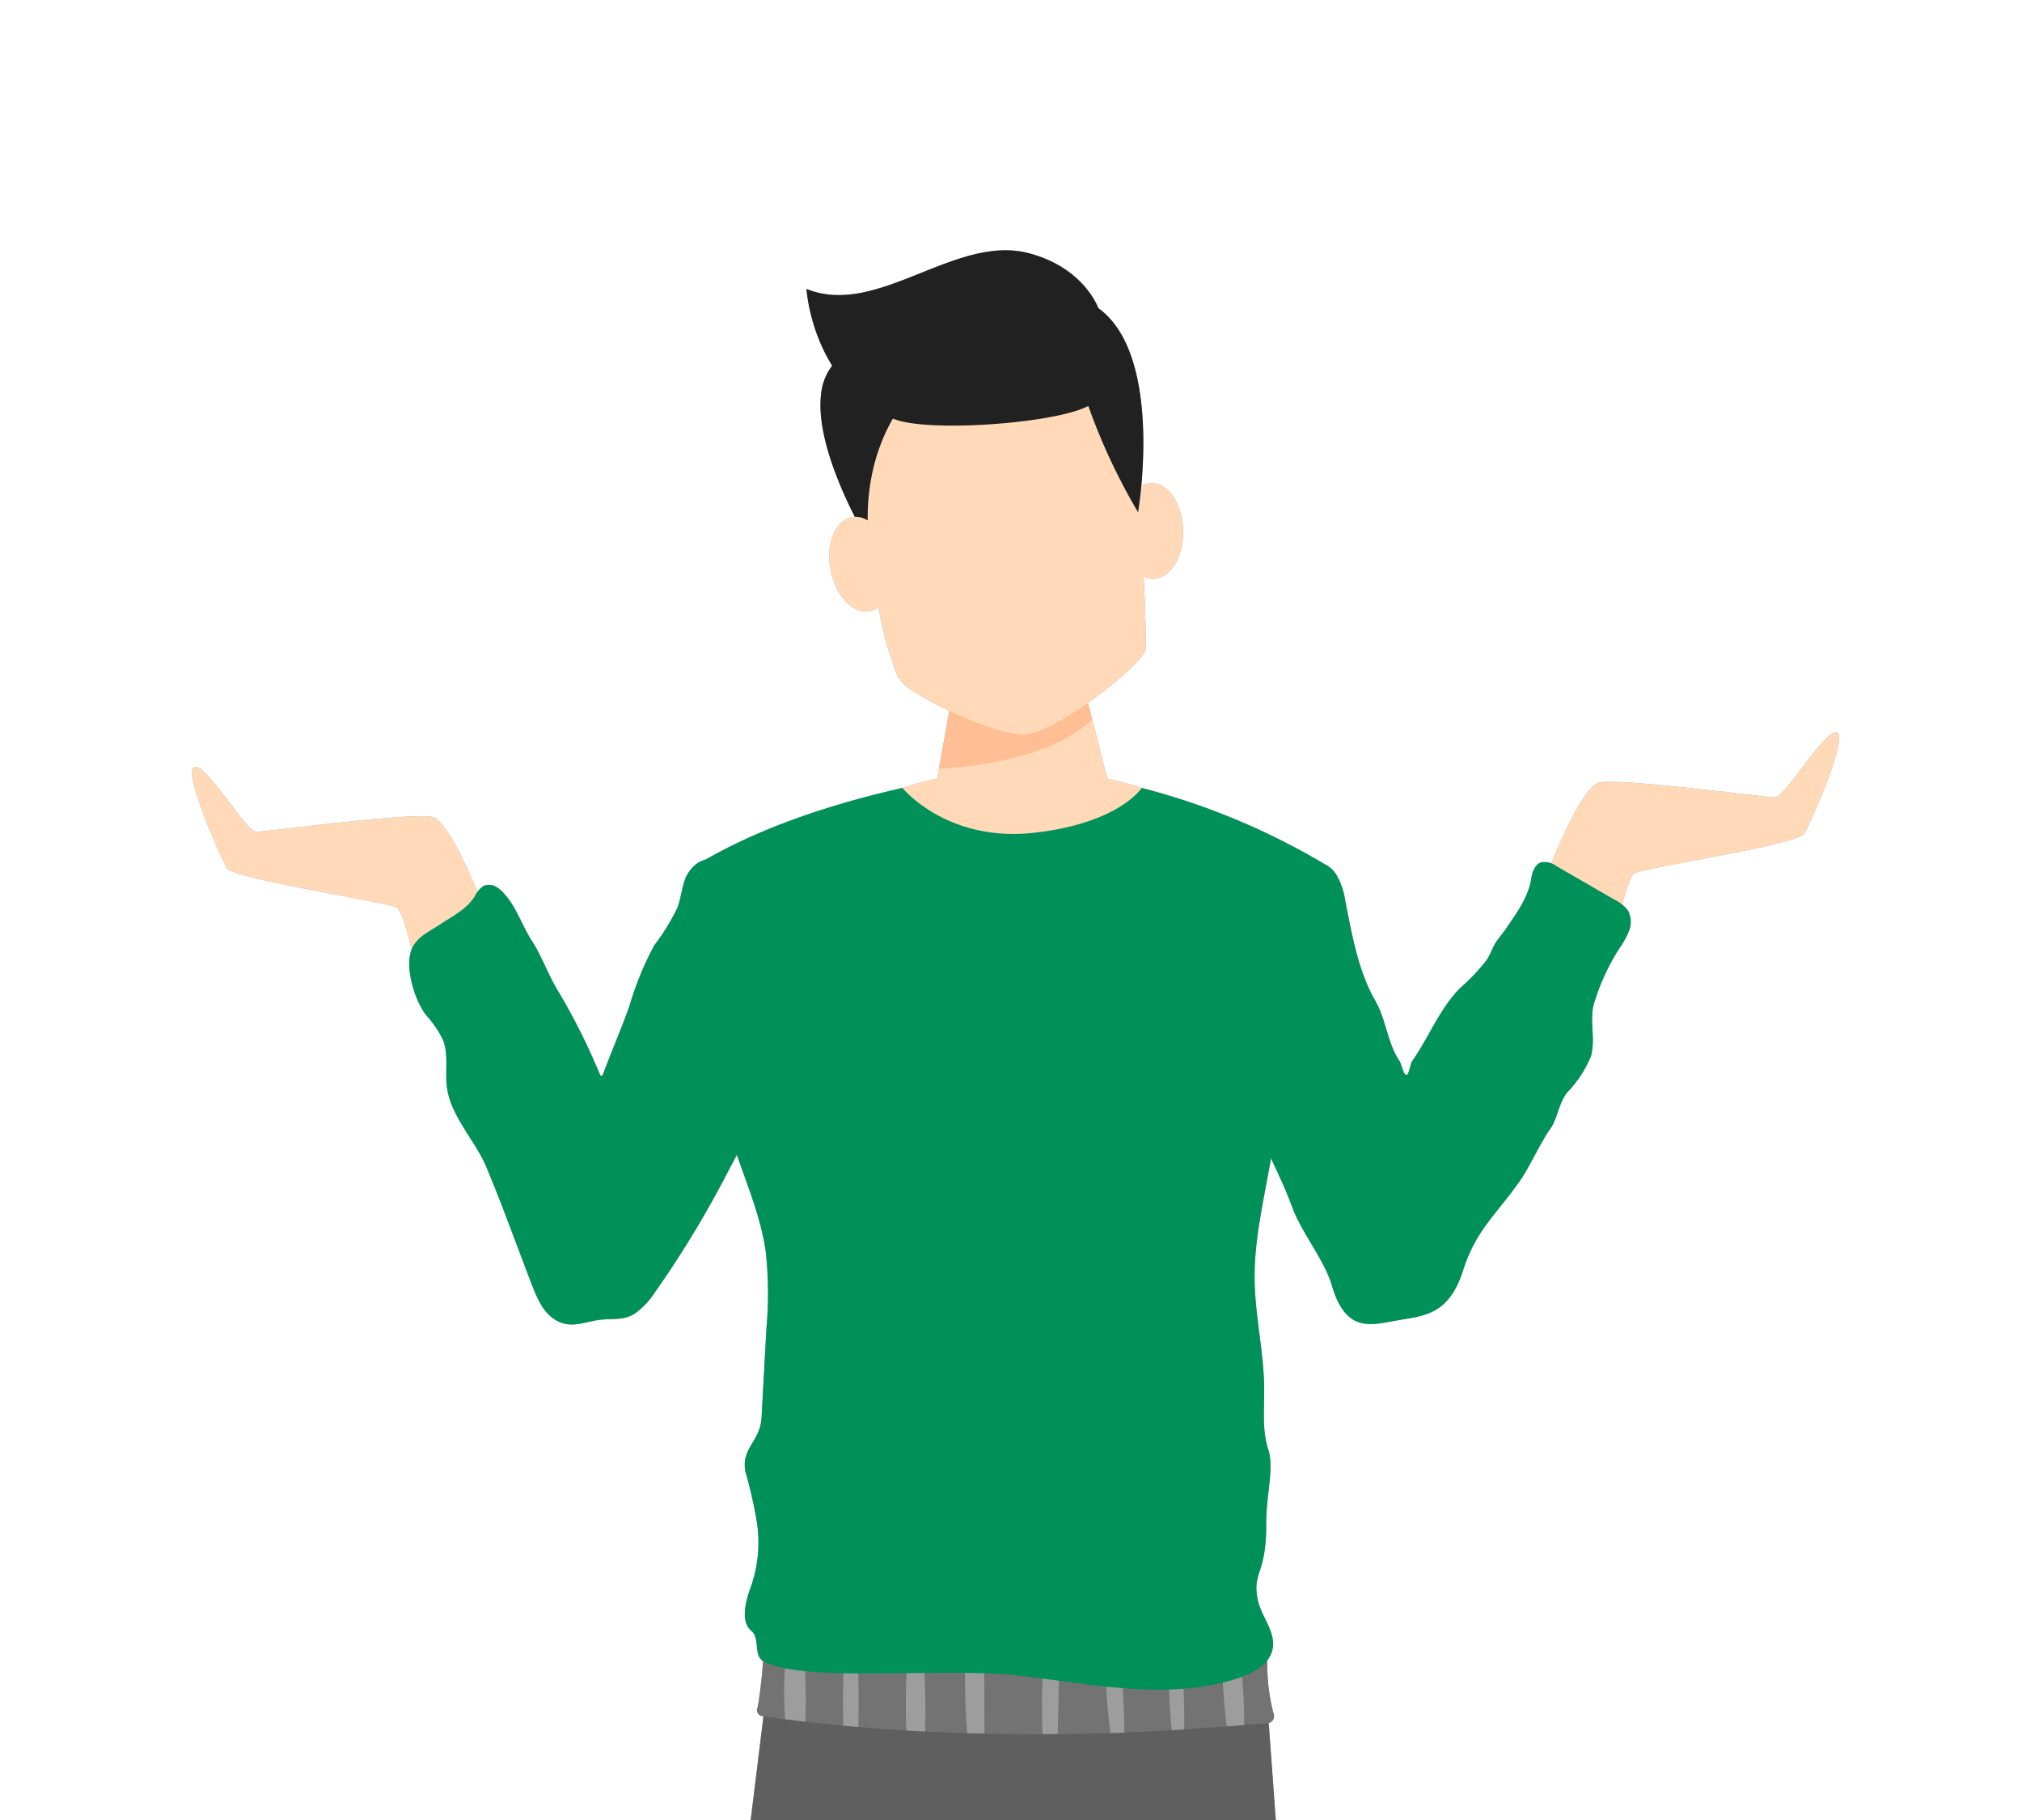 <svg xmlns="http://www.w3.org/2000/svg" width="200" height="180" viewBox="0 0 200 180">
  <g id="image_refusal_2" transform="translate(-3946 -8982)">
    <g id="Group_8" data-name="Group 8" transform="translate(-123 -331.904)">
      <g id="Group_6" data-name="Group 6" transform="translate(4088 9338.657)">
        <path id="Path_38" data-name="Path 38" d="M1773.12,1569.73l-1.163-15.922-48.837.2-1.939,15.722Z" transform="translate(-1665.929 -1414.484)" fill="#9d9d9d"/>
        <path id="Path_39" data-name="Path 39" d="M1760.41,1455.67c-11.13,5.309-18.752,0-18.752,0l.969-5.449,1.68-9.461h12.3l1.175,4.6Z" transform="translate(-1668.745 -1398.937)" fill="#9d9d9d"/>
        <path id="Path_40" data-name="Path 40" d="M1757.93,1445.36c-1.621,1.532-5.807,4.311-15.152,4.858l1.68-9.461h12.3Z" transform="translate(-1668.9 -1398.937)" fill="#9d9d9d" opacity="0.3"/>
        <path id="Path_41" data-name="Path 41" d="M1715.25,1461.4c5.528-3.309,12.367-5.71,20.12-7.478h23.68a69.2,69.2,0,0,1,17.984,7.478c-6.89,27.972-11.117,53.213-5.9,78.676H1722C1724.78,1513.3,1723.84,1488.27,1715.25,1461.4Z" transform="translate(-1665.115 -1400.747)" fill="#9d9d9d"/>
        <path id="Path_42" data-name="Path 42" d="M1738.58,1453.63s4.34,5.349,12.872,4.453,10.809-4.453,10.809-4.453a39.2,39.2,0,0,0-23.681,0Z" transform="translate(-1668.323 -1400.461)" fill="#9d9d9d"/>
        <path id="Path_43" data-name="Path 43" d="M1772.59,1559.92q-1.245.106-2.493.208-.859.07-1.721.136-2.1.163-4.214.3-.618.04-1.239.077-2.338.14-4.678.235-.691.027-1.381.049-1.682.054-3.362.078-.93.014-1.861.022-.744.008-1.486.009-2.872.008-5.744-.055-.855-.018-1.711-.045-2.087-.062-4.17-.166-.926-.047-1.853-.1-2.374-.14-4.744-.342-.748-.063-1.495-.134-1.878-.175-3.753-.392-.995-.114-1.988-.241l-.063-.008c-.713-.093-1.436-.172-2.143-.288a.618.618,0,0,1-.51-.922,47.247,47.247,0,0,0,.6-6.031l2.3.021,1.574.015,4.117.038,1.232.01,5.066.048,1.39.012,4.432.041,1.53.014,6.218.057,1.278.012,4.634.042,1.314.012,4.978.046,1.155.011,4.143.038,1.628.014,2.857.027a19.408,19.408,0,0,0,.562,6.2.711.711,0,0,1-.4.952Z" transform="translate(-1666.03 -1414.278)" fill="#9d9d9d"/>
        <g id="Group_5" data-name="Group 5" transform="translate(58.559 138.053)" opacity="0.3">
          <path id="Path_44" data-name="Path 44" d="M1727.11,1559.8q-.995-.114-1.988-.241-.089-1.167-.1-2.337a32.619,32.619,0,0,1,.108-3.263c.046-.542.1-1.085.184-1.628l1.574.015v.01c.064.54.109,1.079.148,1.617q.112,1.616.115,3.229C1727.16,1558.07,1727.14,1558.94,1727.11,1559.8Z" transform="translate(-1725.016 -1552.334)" fill="#9d9d9d"/>
          <path id="Path_45" data-name="Path 45" d="M1733.31,1558.5q0,.918-.024,1.838-.748-.063-1.495-.134-.015-.853-.019-1.706c-.008-1.228,0-2.457.04-3.686q.03-.921.082-1.843.018-.287.037-.573l1.232.01c.012.188.023.375.035.563.034.615.059,1.229.078,1.844Q1733.327,1556.654,1733.31,1558.5Z" transform="translate(-1725.945 -1552.342)" fill="#9d9d9d"/>
          <path id="Path_46" data-name="Path 46" d="M1740.91,1558.36q0,1.216-.034,2.434-.926-.047-1.853-.1-.045-1.16-.05-2.323-.012-1.832.082-3.663c.032-.611.073-1.221.129-1.832.013-.136.026-.273.04-.408l1.39.012q.023.2.042.39c.06.611.106,1.22.144,1.831Q1740.9,1556.53,1740.91,1558.36Z" transform="translate(-1726.935 -1552.352)" fill="#9d9d9d"/>
          <path id="Path_47" data-name="Path 47" d="M1747.69,1561.01q-.855-.018-1.711-.045-.106-1.258-.158-2.519c-.025-.618-.046-1.238-.053-1.858,0-.31-.009-.618-.006-.929s.01-.619.019-.929l.023-.465.032-.463.042-.464c.018-.154.034-.31.053-.464.015-.116.031-.234.047-.351l1.53.014q.019.184.035.367c.016.153.026.306.039.46l.029.458.024.459.017.459c.01.305.017.61.017.915s0,.612.005.916,0,.611,0,.917.006.61,0,.915Q1747.69,1559.71,1747.69,1561.01Z" transform="translate(-1727.868 -1552.36)" fill="#9d9d9d"/>
          <path id="Path_48" data-name="Path 48" d="M1756.26,1554.69q0,1.6-.037,3.2c-.025,1.064-.049,2.111-.088,3.169q-.744.008-1.486.009c-.056-1.066-.075-2.135-.066-3.2s.05-2.161.136-3.238q.066-.809.167-1.615c.019-.139.037-.277.057-.416l1.278.012c.006.158.012.315.015.472q.012.4.016.8C1756.25,1554.16,1756.25,1554.43,1756.26,1554.69Z" transform="translate(-1729.081 -1552.371)" fill="#9d9d9d"/>
          <path id="Path_49" data-name="Path 49" d="M1763.73,1560.93q-.691.027-1.381.049c-.032-.248-.061-.5-.091-.743q-.164-1.433-.273-2.87c-.073-.958-.136-1.916-.153-2.878-.01-.481-.011-.963,0-1.446q0-.185.013-.372l1.314.012.044.27c.074.477.136.955.19,1.432.109.956.171,1.915.224,2.874s.089,1.921.1,2.882C1763.73,1560.4,1763.73,1560.66,1763.73,1560.93Z" transform="translate(-1730.078 -1552.38)" fill="#9d9d9d"/>
          <path id="Path_50" data-name="Path 50" d="M1770.66,1559.57c0,.351,0,.7-.009,1.056q-.618.04-1.239.077-.053-.539-.095-1.08-.1-1.26-.148-2.524c-.036-.841-.059-1.684-.06-2.526,0-.612.007-1.224.034-1.837l1.155.011c.072.59.124,1.18.171,1.772.066.841.11,1.682.141,2.524S1770.66,1558.72,1770.66,1559.57Z" transform="translate(-1731.079 -1552.389)" fill="#9d9d9d"/>
          <path id="Path_51" data-name="Path 51" d="M1777.43,1560.2q-.859.07-1.721.136v-.005c-.14-1.06-.241-2.123-.32-3.188s-.127-2.13-.126-3.2c0-.382.007-.766.022-1.149l1.628.014q.083.51.148,1.02c.136,1.061.224,2.124.282,3.189S1777.44,1559.13,1777.43,1560.2Z" transform="translate(-1731.926 -1552.397)" fill="#9d9d9d"/>
        </g>
        <path id="Path_52" data-name="Path 52" d="M1717.84,1484.14c-.983,6.583,3.393,12.727,4.345,19.314a38.137,38.137,0,0,1,.084,7.551q-.246,4.462-.491,8.924c-.133,2.4-2.067,3.031-1.585,5.388a44.15,44.15,0,0,1,1.118,4.919,13.167,13.167,0,0,1-.576,6.382c-.668,1.82-.972,3.584.06,4.429.811.662.21,2.421,1.115,2.947,3.84,2.233,17.651.579,25.453,1.473,7.239.83,14.748,2.519,21.655.2,1.5-.5,3.131-1.439,3.332-3.006.216-1.674-1.169-3.085-1.5-4.74-.55-2.752.878-2.459.845-7.475-.02-2.89.813-5.51.2-7.365-.625-1.906-.384-3.97-.4-5.977-.025-3.63-.908-7.214-.949-10.844-.048-4.256,1.058-8.427,1.73-12.63s.879-8.671-.862-12.556Z" transform="translate(-1665.451 -1404.482)" fill="#9d9d9d"/>
        <path id="Path_53" data-name="Path 53" d="M1678.94,1470.05s-.864-4.13-1.584-4.635-16.129-2.808-16.778-3.888-4.392-9.577-3.24-10.009,5.112,6.409,6.12,6.409,15.77-2.016,17.5-1.44,4.608,7.921,4.608,7.921S1684.92,1469.14,1678.94,1470.05Z" transform="translate(-1657.12 -1400.415)" fill="#9d9d9d"/>
        <path id="Path_54" data-name="Path 54" d="M1819.65,1466.11s.864-4.13,1.584-4.634,16.129-2.808,16.778-3.889,4.392-9.576,3.24-10.008-5.113,6.408-6.121,6.408-15.77-2.016-17.5-1.44-4.608,7.921-4.608,7.921S1813.68,1465.2,1819.65,1466.11Z" transform="translate(-1678.561 -1399.873)" fill="#9d9d9d"/>
        <path id="Path_55" data-name="Path 55" d="M1785.6,1462.53a2.9,2.9,0,0,1,1.36,1.116,7.207,7.207,0,0,1,.894,2.612c.678,3.39,1.254,6.884,2.972,9.885,1.1,1.929,1.176,4.156,2.4,5.965.158.233.4,1.4.678,1.378.247-.015.4-1.145.543-1.346,1.664-2.342,2.8-5.372,4.868-7.351a18.569,18.569,0,0,0,2.519-2.68c.357-.512.522-1.09.831-1.615.3-.5.73-.97,1.063-1.456,1.027-1.5,2.236-3.128,2.519-4.955.1-.678.369-1.46,1.028-1.648a1.99,1.99,0,0,1,1.474.388l5.779,3.339a3.426,3.426,0,0,1,1.283,1.055,2.371,2.371,0,0,1,.109,2,8.916,8.916,0,0,1-1,1.808,21.5,21.5,0,0,0-2.456,5.362c-.508,1.7.189,3.518-.323,5.262a11.349,11.349,0,0,1-2.34,3.557c-.875,1.114-.928,2.585-1.728,3.683-.784,1.076-2.077,3.805-2.855,4.928-2.376,3.43-4.437,4.962-5.7,8.955-1.421,4.482-3.921,4.522-6.55,4.978-2.544.442-5.051,1.3-6.438-3.456-.724-2.478-3.032-5.3-3.916-7.725-2.213-6.073-6-10.165-3.388-17.137.738-1.974,1.868-3.791,2.531-5.792a33.294,33.294,0,0,0,1.111-6.5c.164-1.346-.059-4.478,1.767-4.729A1.975,1.975,0,0,1,1785.6,1462.53Z" transform="translate(-1673.79 -1401.913)" fill="#9d9d9d"/>
        <path id="Path_56" data-name="Path 56" d="M1710.63,1462.39a3.4,3.4,0,0,0-1.376,1.813c-.291.854-.38,1.766-.685,2.615a21.279,21.279,0,0,1-2.312,3.764,31.471,31.471,0,0,0-2.466,6.036c-.8,2.235-1.764,4.458-2.6,6.7-.029.078-.076.168-.158.169s-.13-.087-.161-.162a63.658,63.658,0,0,0-4.264-8.461c-.9-1.52-1.484-3.237-2.448-4.721s-1.467-3.2-2.664-4.583a3.2,3.2,0,0,0-.918-.792,1.352,1.352,0,0,0-1.176-.075,2.566,2.566,0,0,0-.92,1.064c-.813,1.269-2.124,1.891-3.33,2.7-1.066.714-2.456,1.292-2.922,2.593-.638,1.783.328,4.955,1.45,6.412a10.564,10.564,0,0,1,1.684,2.468c.541,1.389.223,2.948.359,4.432.279,3.027,2.8,5.435,3.941,8.162,1.594,3.812,2.984,7.724,4.474,11.578.542,1.4,1.185,2.924,2.52,3.617,1.371.712,2.554.171,3.934-.067,1.232-.213,2.589.087,3.734-.648a7.766,7.766,0,0,0,1.989-2.1,102.337,102.337,0,0,0,7.469-12.4,42.7,42.7,0,0,0,1.971-4.063c1.015-2.586,2.981-4.8,3.439-7.636.373-2.307-.236-4.643-.467-6.968-.186-1.878-.126-3.778-.4-5.643a8.55,8.55,0,0,0-2.312-5.05,4.576,4.576,0,0,0-5.385-.754Z" transform="translate(-1660.545 -1401.834)" fill="#9d9d9d"/>
        <path id="Path_57" data-name="Path 57" d="M1760.6,1419.01l-26.6,3.026s-5.361-8.747-4.772-14.553a5.551,5.551,0,0,1,1.162-3.042c4.114-4.99,22.142-7.981,24.269-5.021S1761.27,1412.16,1760.6,1419.01Z" transform="translate(-1667.03 -1393.091)" fill="#9d9d9d"/>
        <ellipse id="Ellipse_1" data-name="Ellipse 1" cx="3.033" cy="4.731" rx="3.033" ry="4.731" transform="translate(91.829 23.112) rotate(-1.604)" fill="#9d9d9d"/>
        <ellipse id="Ellipse_2" data-name="Ellipse 2" cx="3.033" cy="4.731" rx="3.033" ry="4.731" transform="translate(62.275 26.952) rotate(-10.691)" fill="#9d9d9d"/>
        <path id="Path_58" data-name="Path 58" d="M1762.1,1433.31c-.015.329-.493.944-1.254,1.7-2.506,2.485-8.1,6.48-10.478,6.752-2.307.262-8.469-2.373-11.329-4.322a4.232,4.232,0,0,1-1.454-1.36,33.986,33.986,0,0,1-1.734-5.905,67.458,67.458,0,0,1-1.108-7.335c-1.077-9.474,4-17.83,11.35-18.666s14.173,6.167,15.251,15.64c.279,2.02.479,4.847.6,7.411C1762.08,1430.06,1762.13,1432.57,1762.1,1433.31Z" transform="translate(-1667.775 -1393.897)" fill="#9d9d9d"/>
        <path id="Path_59" data-name="Path 59" d="M1727.58,1396.09s.558,9.368,8.551,12.824c3.28,1.419,16.03.5,19.325-1.249a60.253,60.253,0,0,0,4.924,10.518s2.627-15.477-3.938-20.194c0,0-1.382-3.994-6.884-5.434C1742.28,1390.65,1734.6,1398.96,1727.58,1396.09Z" transform="translate(-1666.809 -1392.269)" fill="#9d9d9d"/>
      </g>
      <path id="Path_60" data-name="Path 60" d="M1773.12,1569.73l-1.163-15.922-48.837.2-1.939,15.722Z" transform="translate(2422.071 7924.173)" fill="#5f5f5f"/>
      <path id="Path_61" data-name="Path 61" d="M1760.41,1455.67c-11.13,5.309-18.752,0-18.752,0l.969-5.449,1.68-9.461h12.3l1.175,4.6Z" transform="translate(2419.255 7939.72)" fill="#ffd9b8"/>
      <path id="Path_62" data-name="Path 62" d="M1757.93,1445.36c-1.621,1.532-5.807,4.311-15.152,4.858l1.68-9.461h12.3Z" transform="translate(2419.1 7939.72)" fill="#ffbe94"/>
      <path id="Path_63" data-name="Path 63" d="M1715.25,1461.4c5.528-3.309,12.367-5.71,20.12-7.478h23.68a69.2,69.2,0,0,1,17.984,7.478c-6.89,27.972-11.117,53.213-5.9,78.676H1722C1724.78,1513.3,1723.84,1488.27,1715.25,1461.4Z" transform="translate(2422.885 7937.91)" fill="#00915a"/>
      <path id="Path_64" data-name="Path 64" d="M1738.58,1453.63s4.34,5.349,12.872,4.453,10.809-4.453,10.809-4.453a39.2,39.2,0,0,0-23.681,0Z" transform="translate(2419.677 7938.196)" fill="#ffd9b8"/>
      <path id="Path_65" data-name="Path 65" d="M1772.59,1559.92q-1.245.106-2.493.208-.859.07-1.721.136-2.1.163-4.214.3-.618.04-1.239.077-2.338.14-4.678.235-.691.027-1.381.049-1.682.054-3.362.078-.93.014-1.861.022-.744.008-1.486.009-2.872.008-5.744-.055-.855-.018-1.711-.045-2.087-.062-4.17-.166-.926-.047-1.853-.1-2.374-.14-4.744-.342-.748-.063-1.495-.134-1.878-.175-3.753-.392-.995-.114-1.988-.241l-.063-.008c-.713-.093-1.436-.172-2.143-.288a.618.618,0,0,1-.51-.922,47.247,47.247,0,0,0,.6-6.031l2.3.021,1.574.015,4.117.038,1.232.01,5.066.048,1.39.012,4.432.041,1.53.014,6.218.057,1.278.012,4.634.042,1.314.012,4.978.046,1.155.011,4.143.038,1.628.014,2.857.027a19.408,19.408,0,0,0,.562,6.2.711.711,0,0,1-.4.952Z" transform="translate(2421.97 7924.379)" fill="#737373"/>
      <g id="Group_7" data-name="Group 7" transform="translate(4146.559 9476.71)">
        <path id="Path_66" data-name="Path 66" d="M1727.11,1559.8q-.995-.114-1.988-.241-.089-1.167-.1-2.337a32.619,32.619,0,0,1,.108-3.263c.046-.542.1-1.085.184-1.628l1.574.015v.01c.064.54.109,1.079.148,1.617q.112,1.616.115,3.229C1727.16,1558.07,1727.14,1558.94,1727.11,1559.8Z" transform="translate(-1725.016 -1552.334)" fill="#9d9d9d"/>
        <path id="Path_67" data-name="Path 67" d="M1733.31,1558.5q0,.918-.024,1.838-.748-.063-1.495-.134-.015-.853-.019-1.706c-.008-1.228,0-2.457.04-3.686q.03-.921.082-1.843.018-.287.037-.573l1.232.01c.012.188.023.375.035.563.034.615.059,1.229.078,1.844Q1733.327,1556.654,1733.31,1558.5Z" transform="translate(-1725.945 -1552.342)" fill="#9d9d9d"/>
        <path id="Path_68" data-name="Path 68" d="M1740.91,1558.36q0,1.216-.034,2.434-.926-.047-1.853-.1-.045-1.16-.05-2.323-.012-1.832.082-3.663c.032-.611.073-1.221.129-1.832.013-.136.026-.273.04-.408l1.39.012q.023.2.042.39c.06.611.106,1.22.144,1.831Q1740.9,1556.53,1740.91,1558.36Z" transform="translate(-1726.935 -1552.352)" fill="#9d9d9d"/>
        <path id="Path_69" data-name="Path 69" d="M1747.69,1561.01q-.855-.018-1.711-.045-.106-1.258-.158-2.519c-.025-.618-.046-1.238-.053-1.858,0-.31-.009-.618-.006-.929s.01-.619.019-.929l.023-.465.032-.463.042-.464c.018-.154.034-.31.053-.464.015-.116.031-.234.047-.351l1.53.014q.019.184.035.367c.016.153.026.306.039.46l.029.458.024.459.017.459c.01.305.017.61.017.915s0,.612.005.916,0,.611,0,.917.006.61,0,.915Q1747.69,1559.71,1747.69,1561.01Z" transform="translate(-1727.868 -1552.36)" fill="#9d9d9d"/>
        <path id="Path_70" data-name="Path 70" d="M1756.26,1554.69q0,1.6-.037,3.2c-.025,1.064-.049,2.111-.088,3.169q-.744.008-1.486.009c-.056-1.066-.075-2.135-.066-3.2s.05-2.161.136-3.238q.066-.809.167-1.615c.019-.139.037-.277.057-.416l1.278.012c.006.158.012.315.015.472q.012.4.016.8C1756.25,1554.16,1756.25,1554.43,1756.26,1554.69Z" transform="translate(-1729.081 -1552.371)" fill="#9d9d9d"/>
        <path id="Path_71" data-name="Path 71" d="M1763.73,1560.93q-.691.027-1.381.049c-.032-.248-.061-.5-.091-.743q-.164-1.433-.273-2.87c-.073-.958-.136-1.916-.153-2.878-.01-.481-.011-.963,0-1.446q0-.185.013-.372l1.314.012.044.27c.074.477.136.955.19,1.432.109.956.171,1.915.224,2.874s.089,1.921.1,2.882C1763.73,1560.4,1763.73,1560.66,1763.73,1560.93Z" transform="translate(-1730.078 -1552.38)" fill="#9d9d9d"/>
        <path id="Path_72" data-name="Path 72" d="M1770.66,1559.57c0,.351,0,.7-.009,1.056q-.618.04-1.239.077-.053-.539-.095-1.08-.1-1.26-.148-2.524c-.036-.841-.059-1.684-.06-2.526,0-.612.007-1.224.034-1.837l1.155.011c.072.59.124,1.18.171,1.772.066.841.11,1.682.141,2.524S1770.66,1558.72,1770.66,1559.57Z" transform="translate(-1731.079 -1552.389)" fill="#9d9d9d"/>
        <path id="Path_73" data-name="Path 73" d="M1777.43,1560.2q-.859.07-1.721.136v-.005c-.14-1.06-.241-2.123-.32-3.188s-.127-2.13-.126-3.2c0-.382.007-.766.022-1.149l1.628.014q.083.51.148,1.02c.136,1.061.224,2.124.282,3.189S1777.44,1559.13,1777.43,1560.2Z" transform="translate(-1731.926 -1552.397)" fill="#9d9d9d"/>
      </g>
      <path id="Path_74" data-name="Path 74" d="M1717.84,1484.14c-.983,6.583,3.393,12.727,4.345,19.314a38.137,38.137,0,0,1,.084,7.551q-.246,4.462-.491,8.924c-.133,2.4-2.067,3.031-1.585,5.388a44.15,44.15,0,0,1,1.118,4.919,13.167,13.167,0,0,1-.576,6.382c-.668,1.82-.972,3.584.06,4.429.811.662.21,2.421,1.115,2.947,3.84,2.233,17.651.579,25.453,1.473,7.239.83,14.748,2.519,21.655.2,1.5-.5,3.131-1.439,3.332-3.006.216-1.674-1.169-3.085-1.5-4.74-.55-2.752.878-2.459.845-7.475-.02-2.89.813-5.51.2-7.365-.625-1.906-.384-3.97-.4-5.977-.025-3.63-.908-7.214-.949-10.844-.048-4.256,1.058-8.427,1.73-12.63s.879-8.671-.862-12.556Z" transform="translate(2422.549 7934.175)" fill="#00915a"/>
      <path id="Path_75" data-name="Path 75" d="M1678.94,1470.05s-.864-4.13-1.584-4.635-16.129-2.808-16.778-3.888-4.392-9.577-3.24-10.009,5.112,6.409,6.12,6.409,15.77-2.016,17.5-1.44,4.608,7.921,4.608,7.921S1684.92,1469.14,1678.94,1470.05Z" transform="translate(2430.88 7938.242)" fill="#ffd9b8"/>
      <path id="Path_76" data-name="Path 76" d="M1819.65,1466.11s.864-4.13,1.584-4.634,16.129-2.808,16.778-3.889,4.392-9.576,3.24-10.008-5.113,6.408-6.121,6.408-15.77-2.016-17.5-1.44-4.608,7.921-4.608,7.921S1813.68,1465.2,1819.65,1466.11Z" transform="translate(2409.439 7938.785)" fill="#ffd9b8"/>
      <path id="Path_77" data-name="Path 77" d="M1785.6,1462.53a2.9,2.9,0,0,1,1.36,1.116,7.207,7.207,0,0,1,.894,2.612c.678,3.39,1.254,6.884,2.972,9.885,1.1,1.929,1.176,4.156,2.4,5.965.158.233.4,1.4.678,1.378.247-.015.4-1.145.543-1.346,1.664-2.342,2.8-5.372,4.868-7.351a18.569,18.569,0,0,0,2.519-2.68c.357-.512.522-1.09.831-1.615.3-.5.73-.97,1.063-1.456,1.027-1.5,2.236-3.128,2.519-4.955.1-.678.369-1.46,1.028-1.648a1.99,1.99,0,0,1,1.474.388l5.779,3.339a3.426,3.426,0,0,1,1.283,1.055,2.371,2.371,0,0,1,.109,2,8.916,8.916,0,0,1-1,1.808,21.5,21.5,0,0,0-2.456,5.362c-.508,1.7.189,3.518-.323,5.262a11.349,11.349,0,0,1-2.34,3.557c-.875,1.114-.928,2.585-1.728,3.683-.784,1.076-2.077,3.805-2.855,4.928-2.376,3.43-4.437,4.962-5.7,8.955-1.421,4.482-3.921,4.522-6.55,4.978-2.544.442-5.051,1.3-6.438-3.456-.724-2.478-3.032-5.3-3.916-7.725-2.213-6.073-6-10.165-3.388-17.137.738-1.974,1.868-3.791,2.531-5.792a33.294,33.294,0,0,0,1.111-6.5c.164-1.346-.059-4.478,1.767-4.729A1.975,1.975,0,0,1,1785.6,1462.53Z" transform="translate(2414.21 7936.744)" fill="#00915a"/>
      <path id="Path_78" data-name="Path 78" d="M1710.63,1462.39a3.4,3.4,0,0,0-1.376,1.813c-.291.854-.38,1.766-.685,2.615a21.279,21.279,0,0,1-2.312,3.764,31.471,31.471,0,0,0-2.466,6.036c-.8,2.235-1.764,4.458-2.6,6.7-.029.078-.076.168-.158.169s-.13-.087-.161-.162a63.658,63.658,0,0,0-4.264-8.461c-.9-1.52-1.484-3.237-2.448-4.721s-1.467-3.2-2.664-4.583a3.2,3.2,0,0,0-.918-.792,1.352,1.352,0,0,0-1.176-.075,2.566,2.566,0,0,0-.92,1.064c-.813,1.269-2.124,1.891-3.33,2.7-1.066.714-2.456,1.292-2.922,2.593-.638,1.783.328,4.955,1.45,6.412a10.564,10.564,0,0,1,1.684,2.468c.541,1.389.223,2.948.359,4.432.279,3.027,2.8,5.435,3.941,8.162,1.594,3.812,2.984,7.724,4.474,11.578.542,1.4,1.185,2.924,2.52,3.617,1.371.712,2.554.171,3.934-.067,1.232-.213,2.589.087,3.734-.648a7.766,7.766,0,0,0,1.989-2.1,102.337,102.337,0,0,0,7.469-12.4,42.7,42.7,0,0,0,1.971-4.063c1.015-2.586,2.981-4.8,3.439-7.636.373-2.307-.236-4.643-.467-6.968-.186-1.878-.126-3.778-.4-5.643a8.55,8.55,0,0,0-2.312-5.05,4.576,4.576,0,0,0-5.385-.754Z" transform="translate(2427.455 7936.823)" fill="#00915a"/>
      <path id="Path_79" data-name="Path 79" d="M1760.6,1419.01l-26.6,3.026s-5.361-8.747-4.772-14.553a5.551,5.551,0,0,1,1.162-3.042c4.114-4.99,22.142-7.981,24.269-5.021S1761.27,1412.16,1760.6,1419.01Z" transform="translate(2420.97 7945.566)" fill="#212121"/>
      <ellipse id="Ellipse_3" data-name="Ellipse 3" cx="3.033" cy="4.731" rx="3.033" ry="4.731" transform="translate(4179.829 9361.77) rotate(-1.604)" fill="#ffd9b8"/>
      <ellipse id="Ellipse_4" data-name="Ellipse 4" cx="3.033" cy="4.731" rx="3.033" ry="4.731" transform="translate(4150.275 9365.609) rotate(-10.691)" fill="#ffd9b8"/>
      <path id="Path_80" data-name="Path 80" d="M1762.1,1433.31c-.015.329-.493.944-1.254,1.7-2.506,2.485-8.1,6.48-10.478,6.752-2.307.262-8.469-2.373-11.329-4.322a4.232,4.232,0,0,1-1.454-1.36,33.986,33.986,0,0,1-1.734-5.905,67.458,67.458,0,0,1-1.108-7.335c-1.077-9.474,4-17.83,11.35-18.666s14.173,6.167,15.251,15.64c.279,2.02.479,4.847.6,7.411C1762.08,1430.06,1762.13,1432.57,1762.1,1433.31Z" transform="translate(2420.225 7944.76)" fill="#ffd9b8"/>
      <path id="Path_81" data-name="Path 81" d="M1727.58,1396.09s.558,9.368,8.551,12.824c3.28,1.419,16.03.5,19.325-1.249a60.253,60.253,0,0,0,4.924,10.518s2.627-15.477-3.938-20.194c0,0-1.382-3.994-6.884-5.434C1742.28,1390.65,1734.6,1398.96,1727.58,1396.09Z" transform="translate(2421.191 7946.388)" fill="#212121"/>
    </g>
    <rect id="Rectangle_1" data-name="Rectangle 1" width="200" height="180" transform="translate(3946 8982)" fill="none"/>
  </g>
</svg>
